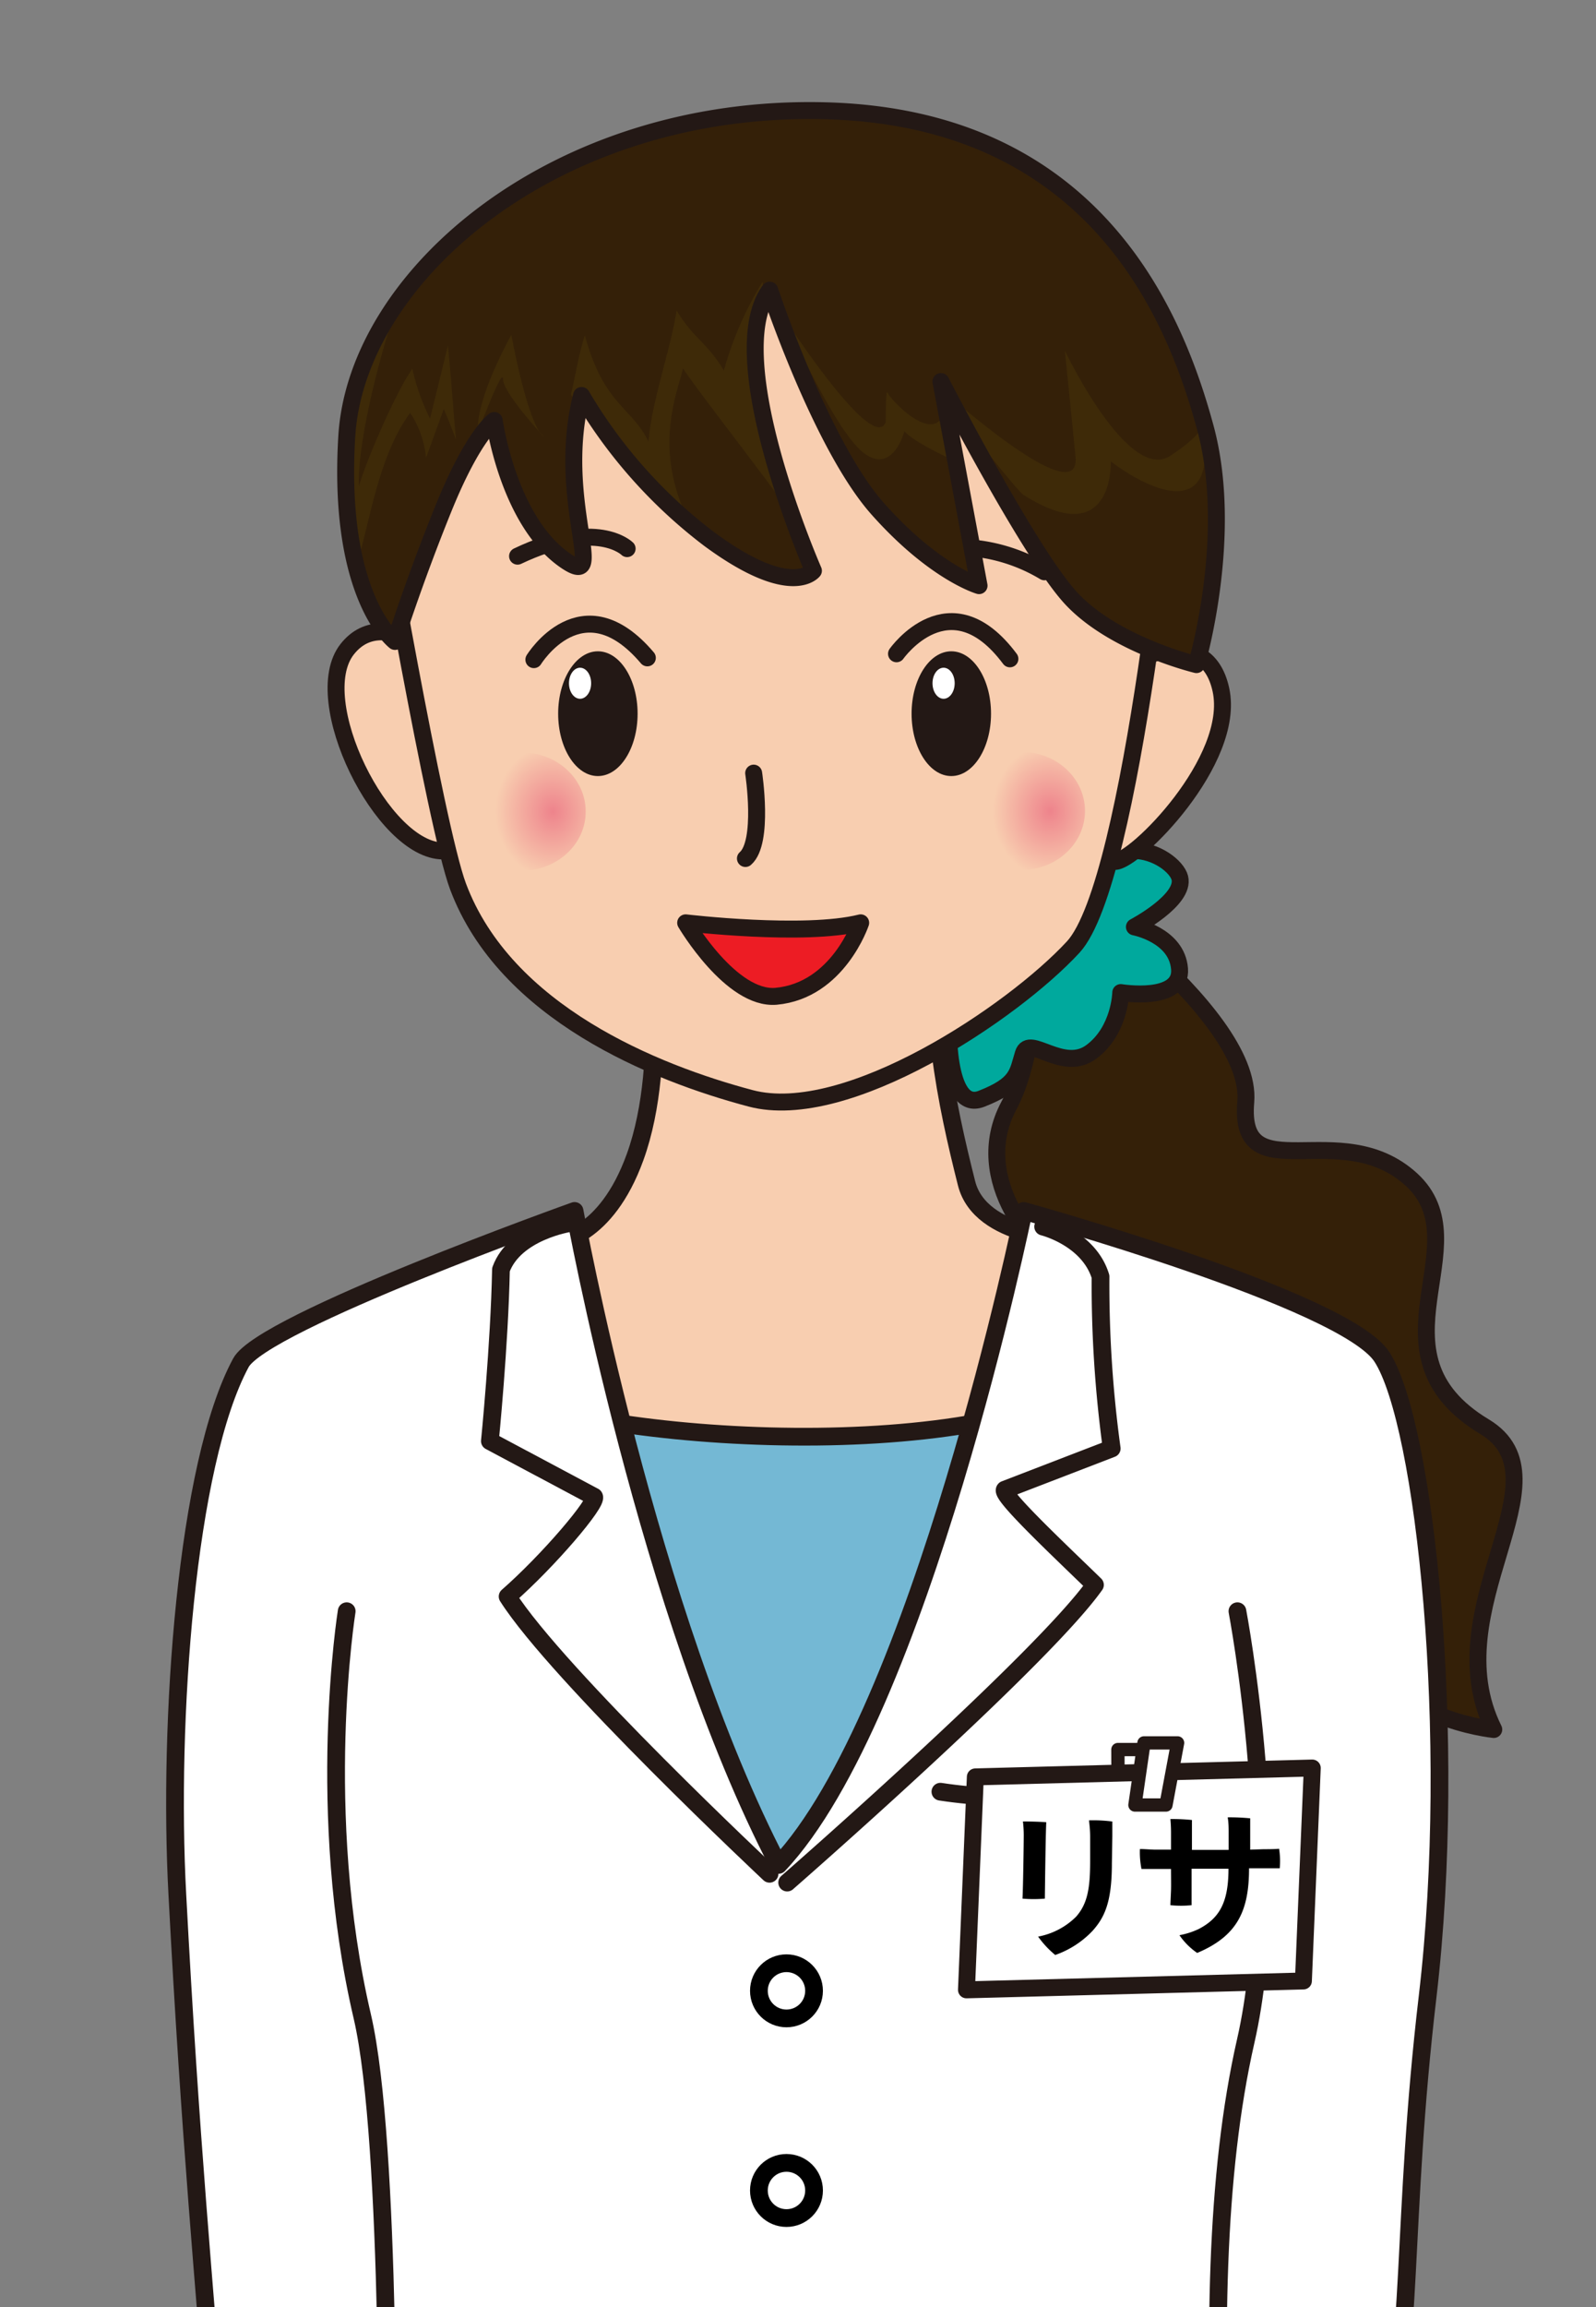 <svg xmlns="http://www.w3.org/2000/svg" xmlns:xlink="http://www.w3.org/1999/xlink" viewBox="0 0 180 260"><rect x="0" y="0" width="180" height="260" fill="#808080" stroke="none"/><defs><style>.a,.g{fill:#342008;}.a,.b,.c,.d,.e,.f,.l,.m,.n,.q,.r{stroke:#231815;stroke-linecap:round;stroke-linejoin:round;}.a,.b,.e,.f,.l,.r{stroke-width:1.91px;}.b{fill:#00a99d;}.c,.e{fill:#f8ceb0;}.c,.d,.m,.n,.o{stroke-width:2px;}.d{fill:#74b8d4;}.f,.n{fill:none;}.h{fill:#3e2a08;}.i{fill:url(#a);}.j{fill:url(#b);}.k{fill:#231815;}.l{fill:#ed1c24;}.m,.o,.p,.q,.r{fill:#fff;}.o{stroke:#000;stroke-miterlimit:10;}.q{stroke-width:1.5px;}</style><radialGradient id="a" cx="-907.97" cy="87.85" r="6.3" gradientTransform="translate(997.56 -13.08) scale(1.03 1.19)" gradientUnits="userSpaceOnUse"><stop offset="0.01" stop-color="#ee848c"/><stop offset="1" stop-color="#f8ceb0"/></radialGradient><radialGradient id="b" cx="-853.51" cy="87.8" r="6.3" xlink:href="#a"/></defs><title>lisa</title><path class="a" d="M117.25,97.55s24.13,16.3,23.25,26.63,10.67,1.42,18.68,8.75-5.55,19.55,8.24,27.85c9.8,5.89-5.76,20.43,1.05,34.13,0,0-12.65-1.26-14.51-10.23s1.59-16.17-8-14.75c-8.45,1.25-18.27-.23-21.17-8s.37-16.57-3.78-18.52-11.68-10.46-7.23-18.8,3-25.91,3-25.91"/><path class="b" d="M127.94,104.46s4.78.9,5.09,4.72-6.63,2.68-6.63,2.68-.08,4.28-3.31,6.68-7-2-7.68.2-.57,3.47-4.72,5.09-3.73-9.11-3.73-9.11-2.26-1.53.29-1.73,3.35,4.43,6.24-2.21,5.25-3.85,6.28-6.92c4.14-12.31,12.66-7.44,13.29-4.93S127.94,104.46,127.94,104.46Z"/><path class="c" d="M72.81,103.48s2.86,15.77-1.19,26.94c-3.3,9.11-8.76,9.5-8.76,9.5v34.5H118l2.75-34.75s-10.17-.11-11.74-6.31c-2.25-8.91-4.63-20-2.88-31.07C107.69,92.44,72.81,103.48,72.81,103.48Z"/><path class="d" d="M124.17,230.08H53s-.85-67,0-74.5c11,6.83,55.37,9.92,71.17,0C127.17,159.42,124.17,230.08,124.17,230.08Z"/><path class="e" d="M126.9,74.91s9.09-5.12,10.8,2.84S128,97.08,125.76,97.08,126.9,74.91,126.9,74.91Z"/><path class="e" d="M51.66,76s-8-8.53-12.5-2.84,4,22.74,10.8,22.74S51.66,76,51.66,76Z"/><path class="e" d="M90.31,27.73C72.16,26.47,52,42.5,42.57,55c0,0,6.56,38.18,9.09,44.91,5.34,14.21,22.17,21,33,23.87s29.56-9.66,36.38-17.05,11.37-56.84,11.37-56.84S112.58,29.27,90.31,27.73Z"/><path class="f" d="M105,61.88a19.37,19.37,0,0,1,12.79,2.56"/><path class="f" d="M70.73,61.83s-3.41-3.41-12.36.85"/><path class="g" d="M86.81,32.7S92.59,50.14,99,57.35,110.42,66,110.42,66l-4.3-23S115.8,61.79,120.6,67.2s14.34,7.7,14.34,7.7,4.3-14.55,1-26.7-12.16-35-43-35.72C62.73,11.76,40.21,31,39.11,49.18s5.44,23.11,5.44,23.11,2.11-6.71,5.47-15,5.72-9.9,5.72-9.9,1.58,11.49,8.15,15.87c4.73,3.15-1.29-6.91,1.7-18.69A55.92,55.92,0,0,0,80,60.76c9.27,6.83,11.74,3.56,11.74,3.56S81.22,40.33,86.81,32.7Z"/><path class="h" d="M88.63,57.18c-3.07-7.09-3.84-15.87-2.53-19.51-.15-.72.05-5.19-.09-5.91a38.56,38.56,0,0,0-4.37,10c-1.84-3.11-3.49-3.67-5.33-6.77-.7,4.51-2.82,10.23-3.17,14.79-1.88-3.92-5.05-4.11-7.18-12-.81,2.62-1,4.33-1.56,6.63.24.89,2.11,1.27,2.34,2.16.26-.63,8.69,10.85,11.75,13.63-5.34-9-2-16.08-1.46-18.7C78,43.16,87.64,55.5,88.63,57.18Zm-40.13-10a24.84,24.84,0,0,1-2-5.62C44.76,44,41.38,51.66,40.47,54.82c-.16-5.44,2.64-15.69,4.36-20.62-5,7.55-6.92,21-5,30.83,1.81-5.44,2.63-13.35,6.43-18.5a11,11,0,0,1,1.79,5.07l2-5.5q.73,1.69,1.38,3.45c-.32-3.53-.56-7.08-.91-10.61Zm87.15.67c-.11.57-.82,1.65-3.67,3.52-4.75,3.12-11.88-11.85-11.88-11.85l1.19,11.85c.79,6.86-15.44-7.79-15.44-7.79s.77.92,2,2.27c-3.58-3.6,6.82,9.44,7.53,9.89,10.29,6.55,9.9-3.74,9.9-3.74s5.54,4.37,8.71,3.12C136.58,54.12,135.94,49.46,135.65,47.89ZM135,44.26s0,.2.09.53A.64.64,0,0,0,135,44.26ZM53.92,48.65s2.81-7.48,2.81-5.92c0,1.24,2.93,4.62,4.15,6-1.68-2.52-3.21-11-3.21-11C53.3,45.84,53.92,48.65,53.92,48.65Zm7.48.62-.53-.58A2.07,2.07,0,0,0,61.41,49.27Zm38.7-5c-.21-.62-.21,3.3-.21,3.3C98.46,51.27,88.56,36,88.56,36s5.57,12.58,8.87,15.06S102,48.59,102,48.59c1,1.24,5.57,3.3,5.57,3.3l-1.24-5C104.85,49.83,100.32,44.88,100.11,44.26Z"/><path class="f" d="M101.11,73.68s6-8.53,12.79.57"/><path class="f" d="M60.21,74.34s5.45-8.87,12.8-.2"/><path class="f" d="M85,87.13s1.19,7.77-.93,9.62"/><ellipse class="i" cx="58.89" cy="91.46" rx="7.17" ry="6.65"/><ellipse class="j" cx="115.2" cy="91.39" rx="7.17" ry="6.65"/><ellipse class="k" cx="67.43" cy="80.43" rx="4.48" ry="7.03"/><ellipse class="k" cx="107.29" cy="80.43" rx="4.48" ry="7.03"/><path class="l" d="M77.33,104s13.38,1.59,19.74,0c0,0-2.55,7.64-9.55,8.28C82.45,112.71,77.33,104,77.33,104Z"/><path class="m" d="M24.5,276.5c-1.5-19.85-3-34.65-4.5-63-1.05-19.5,1-48.5,7.17-59.92C29.65,149,64.8,136.47,64.8,136.47s8.24,45.42,23,73.7c16.05-17,27.66-73.7,27.66-73.7s36.22,10,40.39,16.44c4.85,7.46,8.61,42.77,5.16,72.09-3,25.5-1.5,39.5-5.17,53.92"/><path class="n" d="M64.25,137.84s-6.19.95-7.75,5.24c-.17,8.53-1.25,19.33-1.25,19.33L67,168.67c.47.61-5.12,7.2-9.75,11.25,5.61,8.83,29.54,31.25,29.54,31.25"/><path class="n" d="M117.65,138.24s5.14,1.26,6.47,5.63a136.17,136.17,0,0,0,1.26,19.37l-12.05,4.64c-.5.58,5.75,6.45,10.16,10.73-6.05,8.54-34.71,33.55-34.71,33.55"/><circle class="o" cx="88.7" cy="224.36" r="3.11"/><circle class="o" cx="88.7" cy="246.86" r="3.11"/><path class="m" d="M139.56,181.58s5.45,28.63.94,48.42c-3.42,15-3.68,34-2.5,54.58"/><path class="m" d="M39.1,181.58s-3.63,22.62,1.76,45.67c3.33,14.25,2.8,57.33,2.8,57.33"/><path class="n" d="M130.5,199.92c-6.11,2.67-16.28,3.25-24.44,2"/><ellipse class="p" cx="65.42" cy="77" rx="1.25" ry="1.75"/><ellipse class="p" cx="106.42" cy="77" rx="1.25" ry="1.75"/><polygon class="q" points="126.1 204.17 126.08 197.17 129.58 197.17 129.9 204.17 126.1 204.17"/><polygon class="r" points="147 223.25 109 224.25 110 200.25 148 199.25 147 223.25"/><path d="M118,205.36c-.07,1.31-.14,6.79-.16,8.61a14.88,14.88,0,0,1-2.52,0c.07-1.33.14-6.21.14-7.24a14.21,14.21,0,0,0-.09-1.46C115.94,205.27,117.31,205.3,118,205.36ZM125.4,210c0,4.34-.81,6.07-2.18,7.6a10.57,10.57,0,0,1-4.21,2.72,10.72,10.72,0,0,1-1.93-2.07,8.2,8.2,0,0,0,4.29-2.25c1.31-1.49,1.58-3.28,1.58-6.3,0-.92,0-1.71,0-2.68,0-.76-.07-1.33-.13-1.87a16.23,16.23,0,0,1,2.63.13c0,.5,0,1.19,0,1.67Z"/><path d="M142.53,208.4c.4,0,1.3,0,1.73-.05a8.92,8.92,0,0,1,.07,2.2l-1.62,0-1.84,0c0,4.75-1.28,7.62-5.85,9.54a7.69,7.69,0,0,1-2-2,8.64,8.64,0,0,0,2.18-.7c2.34-1.22,3.35-3,3.35-6.79l-4.16,0v4.11a11.86,11.86,0,0,1-2.39,0c0-.25.05-1.12.07-1.67s0-1.51,0-2.41l-1.62,0c-.5,0-1.22,0-1.71,0a9.55,9.55,0,0,1-.18-2.25c.52,0,1,.05,1.64.07h1.87c0-.77,0-1.4,0-1.75A17.11,17.11,0,0,0,132,205a21.6,21.6,0,0,1,2.43.11c0,.4,0,1.76,0,3.37l4.14,0c0-.76,0-1.48,0-1.94s0-1.15-.11-1.73a23.16,23.16,0,0,1,2.54.11c0,.85,0,2.2,0,3.53Z"/><polygon class="q" points="129.02 196.42 128 203.42 131.5 203.42 132.81 196.42 129.02 196.42"/><path class="f" d="M86.81,32.7S92.59,50.14,99,57.35,110.42,66,110.42,66l-4.3-23S115.8,61.79,120.6,67.2s14.34,7.7,14.34,7.7,4.3-14.55,1-26.7-12.16-35-43-35.72C62.73,11.76,40.21,31,39.11,49.18s5.44,23.11,5.44,23.11,2.11-6.71,5.47-15,5.72-9.9,5.72-9.9,1.58,11.49,8.15,15.87c4.73,3.15-1.29-6.91,1.7-18.69A55.92,55.92,0,0,0,80,60.76c9.27,6.83,11.74,3.56,11.74,3.56S81.22,40.33,86.81,32.7Z"/></svg>